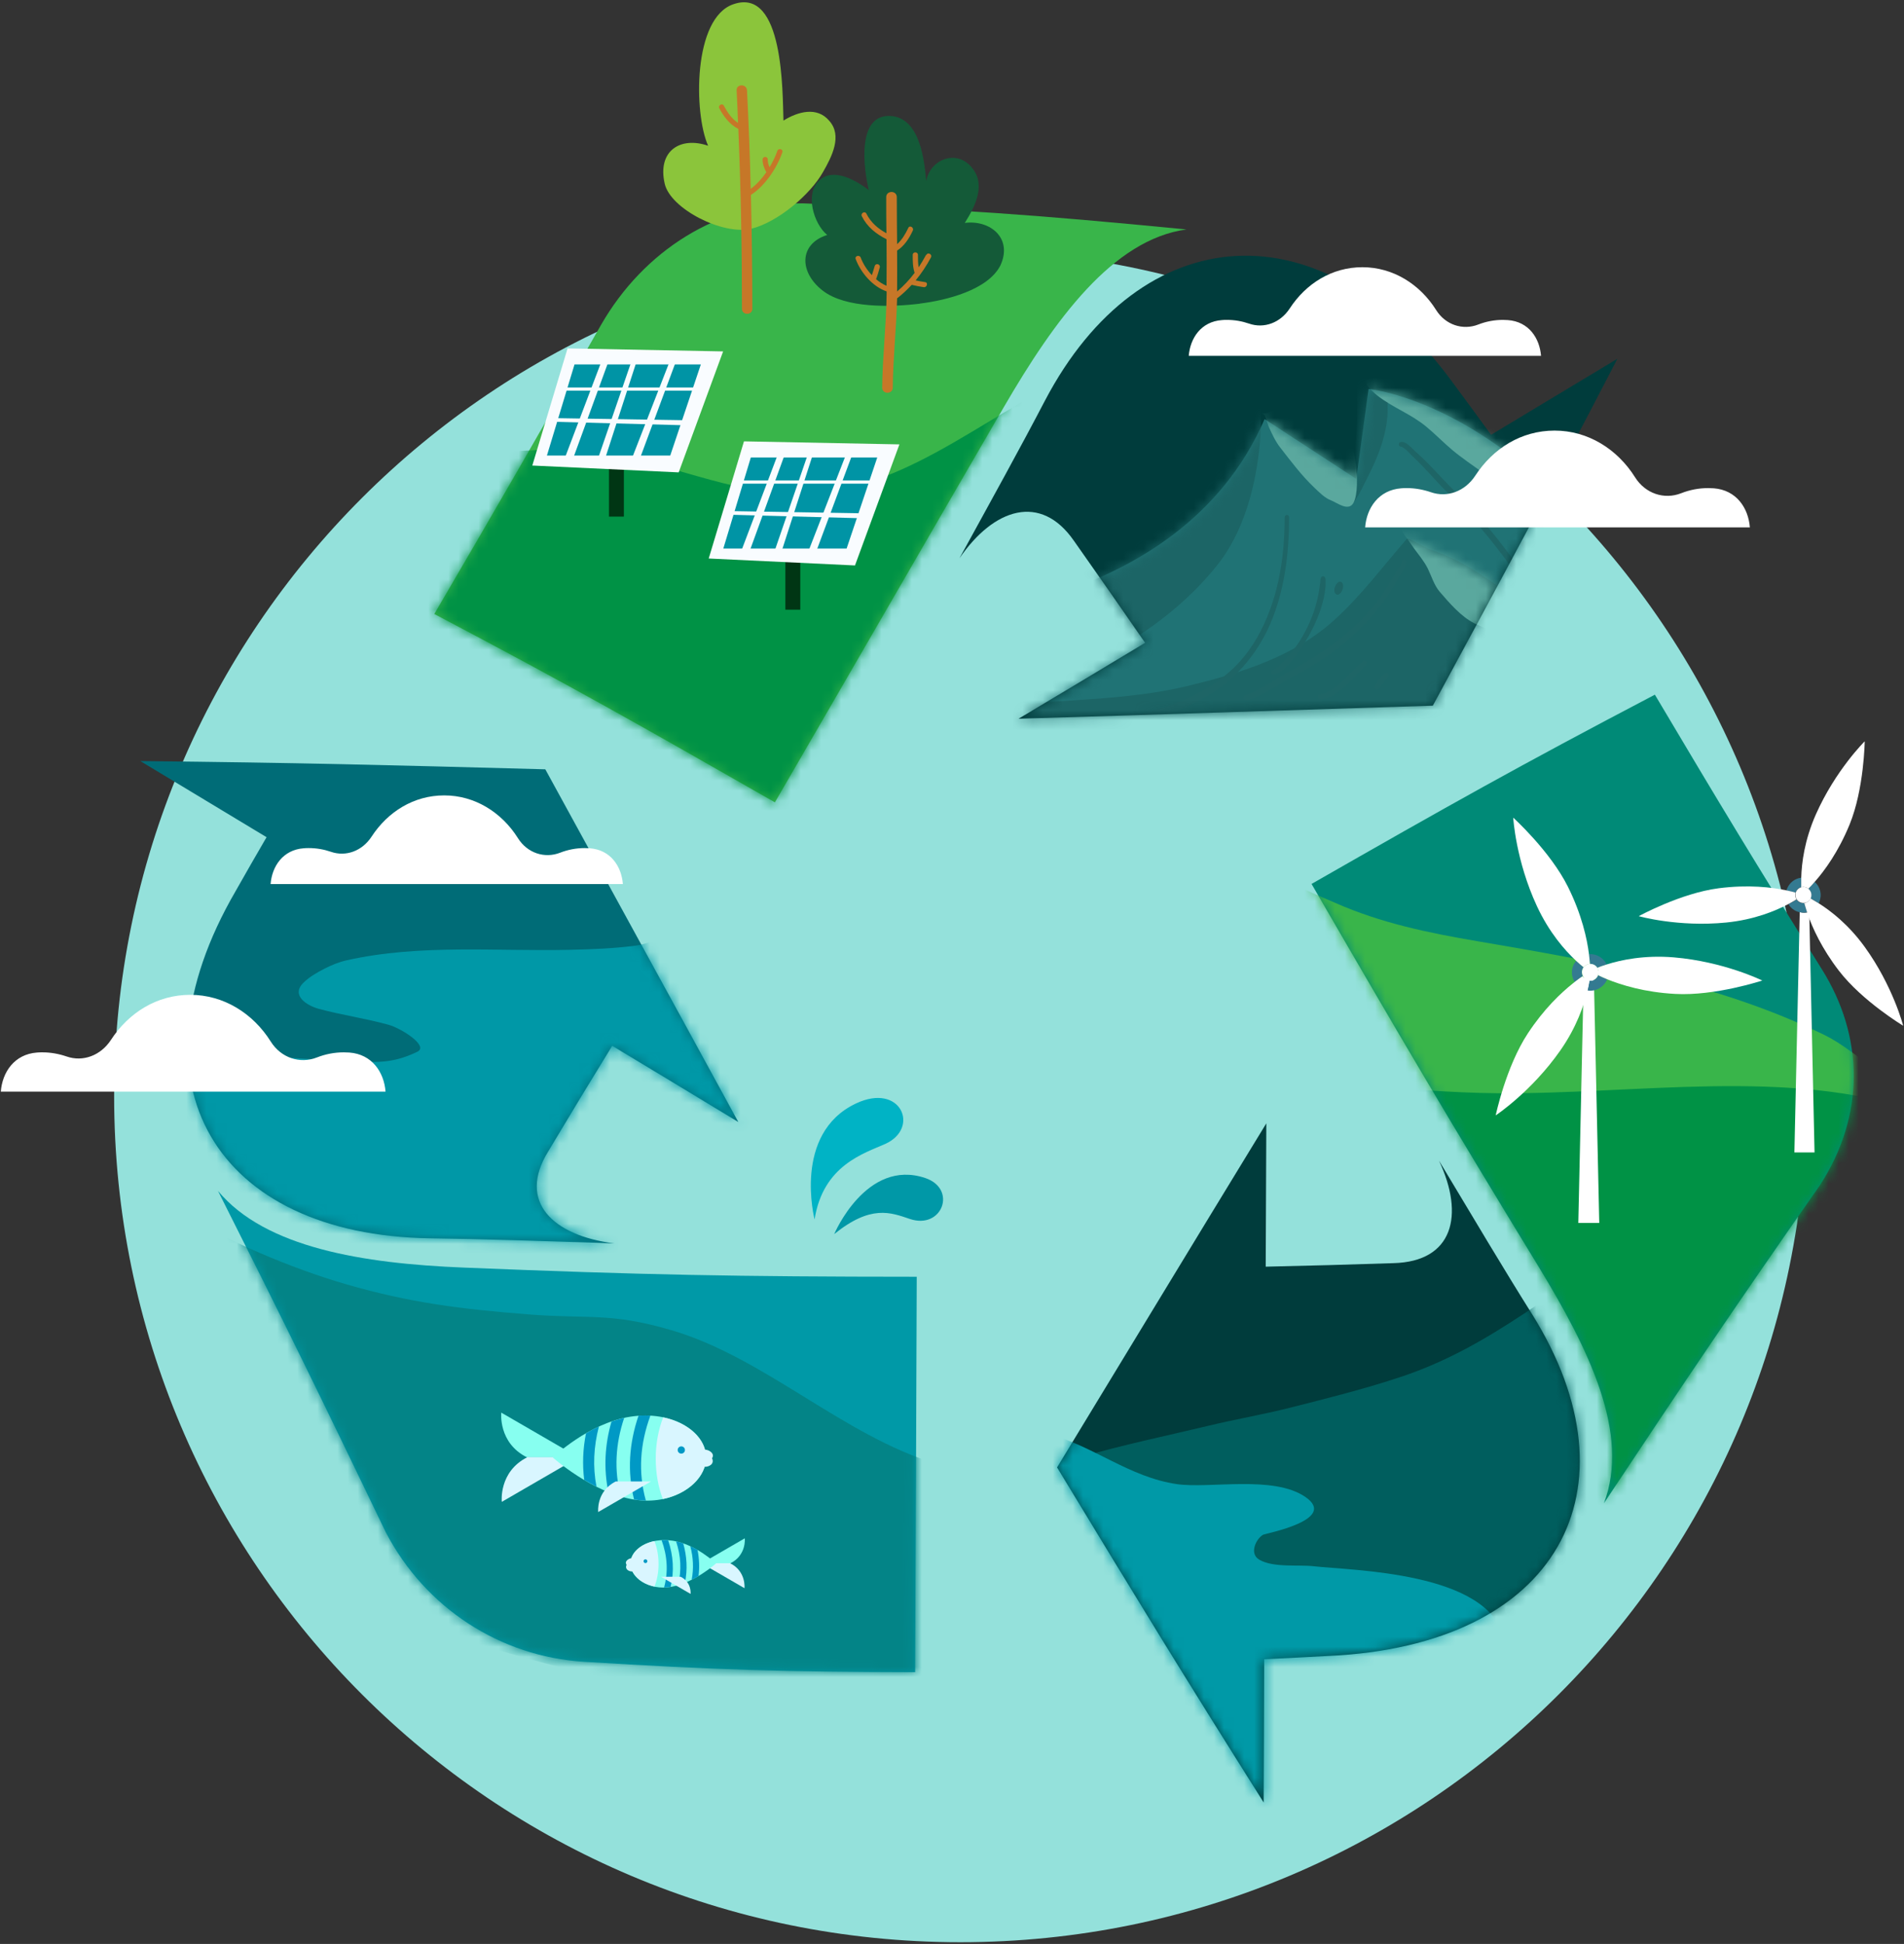 <svg width="189" height="193" viewBox="0 0 189 193" fill="none" xmlns="http://www.w3.org/2000/svg">
<rect x="0" y="0" width="189" height="193" fill="#333333" stroke="none"/>
<path d="M95.33 192.83C141.722 192.83 179.33 155.222 179.33 108.83C179.33 62.438 141.722 24.83 95.33 24.83C48.938 24.83 11.33 62.438 11.33 108.83C11.33 155.222 48.938 192.83 95.33 192.83Z" fill="#94E1DB"/>
<path d="M73.29 111.4C65.67 97.42 61.78 90.38 54.13 76.38C37.88 75.94 29.79 75.73 13.93 75.56C18.94 78.59 21.45 80.09 26.46 83.12C25.22 85.26 24.61 86.31 23.39 88.47C12.2 107.73 21.59 122.61 42.62 122.94C48.01 123.01 53.99 123.22 60.97 123.45C54.83 122.67 51.38 119.3 54.38 114.38C56.92 110.14 58.2 108.02 60.77 103.83C65.78 106.85 68.29 108.36 73.29 111.4Z" fill="#006C77"/>
<mask id="mask0_147_937" style="mask-type:luminance" maskUnits="userSpaceOnUse" x="13" y="75" width="61" height="49">
<path d="M73.29 111.4C65.67 97.42 61.78 90.38 54.13 76.38C37.88 75.94 29.79 75.73 13.93 75.56C18.94 78.59 21.45 80.09 26.46 83.12C25.22 85.26 24.61 86.31 23.39 88.47C12.2 107.73 21.59 122.61 42.62 122.94C48.01 123.01 53.99 123.22 60.97 123.45C54.83 122.67 51.38 119.3 54.38 114.38C56.92 110.14 58.2 108.02 60.77 103.83C65.78 106.85 68.29 108.36 73.29 111.4Z" fill="white"/>
</mask>
<g mask="url(#mask0_147_937)">
<path fill-rule="evenodd" clip-rule="evenodd" d="M66.38 93.29C66.43 93.38 66.47 92.95 66.36 92.97C65.26 93.17 64.25 93.73 63.14 93.88C60.97 94.17 58.77 94.25 56.58 94.3C49.18 94.47 41.71 93.71 34.42 95.34C33.65 95.51 32.9 95.82 32.2 96.18C31.48 96.55 30.76 96.96 30.17 97.52C28.79 98.82 30.49 99.85 31.64 100.16C33.93 100.78 36.3 101.11 38.59 101.75C39.84 102.1 42.6 103.85 41.43 104.42C38.65 105.77 36.91 105.42 33.93 105.31C27.54 105.08 20.29 104.01 14 106.09C11.66 106.86 5.17 108.96 6.09 113.09C7.37 118.81 15.66 124.24 20.93 125.67C37.7 130.22 53.08 127.82 69.84 125.08C75.16 124.21 81.59 124.47 86.4 121.46C92.68 117.54 101.78 108.82 94.79 101.05C93.43 99.53 91.98 98.05 90.29 96.9C88.62 95.76 86.76 94.88 84.84 94.26L66.37 93.29" fill="#0098A7"/>
</g>
<path d="M21.65 118.25C26.33 123.88 36.04 125.45 46.02 125.85C63.96 126.58 72.96 126.75 91 126.76C90.95 142.47 90.91 150.31 90.84 166.02C77.65 165.99 71.07 165.79 57.98 164.99C49.65 164.47 42.23 159.66 38.3 152.14C31.66 138.33 28.33 131.52 21.65 118.26" fill="#0099A7"/>
<mask id="mask1_147_937" style="mask-type:luminance" maskUnits="userSpaceOnUse" x="21" y="118" width="71" height="49">
<path d="M21.65 118.25C26.33 123.88 36.04 125.45 46.02 125.85C63.96 126.58 72.96 126.75 91 126.76C90.95 142.47 90.91 150.31 90.84 166.02C77.65 165.99 71.07 165.79 57.98 164.99C49.65 164.47 42.23 159.66 38.3 152.14C31.66 138.33 28.33 131.52 21.65 118.26" fill="white"/>
</mask>
<g mask="url(#mask1_147_937)">
<path fill-rule="evenodd" clip-rule="evenodd" d="M10.15 117.24C10.64 116.95 10.64 115.96 11.14 115.7C12.88 114.81 16.56 119.55 17.57 120.18C22.45 123.21 29 125.94 34.2 127.46C40.75 129.37 45.8 129.97 52.37 130.49C58.48 130.98 60.52 130.27 66.66 132.07C75.84 134.76 83.71 142.52 92.86 145.3C95.76 146.18 104.08 147.22 107.95 149.15C109.74 150.04 112.42 151.53 113.48 153.96C115.46 158.5 111.84 164.95 108.69 166.54C99 171.45 87.73 170.02 76.97 169.01C66.99 168.07 59.31 166.77 49.39 163.81C36.03 159.82 24.05 151.67 12.33 142.4L10.13 117.25" fill="#038487"/>
</g>
<path d="M101.12 71.36C117.52 70.87 125.8 70.58 142.23 70.06C149.74 56.19 153.47 49.28 160.55 35.62C155.53 38.63 153.03 40.15 148.01 43.17C146.55 41.16 145.83 40.18 144.35 38.18C131.23 20.08 113.21 21.71 103.73 39.77C101.31 44.41 98.5 49.49 95.24 55.43C98.65 50.45 103.31 48.94 106.6 53.69C109.45 57.74 110.87 59.77 113.67 63.82C108.65 66.84 106.15 68.35 101.12 71.35" fill="#003C3C"/>
<mask id="mask2_147_937" style="mask-type:luminance" maskUnits="userSpaceOnUse" x="95" y="25" width="66" height="47">
<path d="M101.12 71.36C117.52 70.87 125.8 70.58 142.23 70.06C149.74 56.19 153.47 49.28 160.55 35.62C155.53 38.63 153.03 40.15 148.01 43.17C146.55 41.16 145.83 40.18 144.35 38.18C131.23 20.08 113.21 21.71 103.73 39.77C101.31 44.41 98.5 49.49 95.24 55.43C98.65 50.45 103.31 48.94 106.6 53.69C109.45 57.74 110.87 59.77 113.67 63.82C108.65 66.84 106.15 68.35 101.12 71.35" fill="white"/>
</mask>
<g mask="url(#mask2_147_937)">
<path fill-rule="evenodd" clip-rule="evenodd" d="M91 61.41C91 61.41 116.99 61.32 125.53 41.61L134.63 47.55L135.85 38.62C135.85 38.62 149.24 39.83 161.49 57.6L160.29 72.69H91.47L91 61.42V61.41Z" fill="#207375"/>
<mask id="mask3_147_937" style="mask-type:luminance" maskUnits="userSpaceOnUse" x="91" y="38" width="71" height="35">
<path d="M91 61.41C91 61.41 116.99 61.32 125.53 41.61L134.63 47.55L135.85 38.62C135.85 38.62 149.24 39.83 161.49 57.6L160.29 72.69H91.47L91 61.42V61.41Z" fill="white"/>
</mask>
<g mask="url(#mask3_147_937)">
<path fill-rule="evenodd" clip-rule="evenodd" d="M125.12 40.21C125.12 40.12 125.12 40.6 125.12 40.71C125.12 41.12 125.17 41.49 125.17 41.9C125.17 43.14 125.02 44.62 124.84 45.84C124.29 49.58 123.07 53.32 120.79 56.16C115.57 62.67 107.37 67.03 99.82 68.55C96.8 69.16 92.27 69.21 90.35 65.92C88.33 62.45 91.9 58.95 94.24 57.54C96.39 56.24 98.88 55.49 101.19 54.66C105.49 53.11 109.79 51.59 113.84 49.28C116.38 47.83 118.88 45.85 121.01 43.71C122.33 42.39 123.88 40.55 125.44 39.96" fill="#1C6566"/>
<path fill-rule="evenodd" clip-rule="evenodd" d="M133.44 46.32C133.53 46.36 133.34 47.16 133.33 47.32C133.29 48.11 133.41 48.92 133.51 49.68C133.54 49.88 133.57 50.36 133.82 50.31C134.46 50.17 135.21 48.44 135.54 47.81C136.71 45.58 137.83 42.95 137.74 40.35C137.71 39.44 138.05 38.43 137.57 37.75C137.38 37.48 135.24 35.84 135.17 35.99C134.31 37.71 135.03 42.58 134.42 44.46C134.25 44.99 133.98 45.79 133.7 46.24C133.62 46.37 133.29 47.06 133.34 47.03" fill="#1C6566"/>
<path fill-rule="evenodd" clip-rule="evenodd" d="M93.75 69.65C94.17 69.65 95 70.18 95.62 70.22C98.42 70.42 101.24 69.88 104.02 69.7C108.72 69.38 113.37 69.2 118 68.08C122.97 66.87 128.31 65.28 132.39 61.61C135.09 59.18 137.3 56.19 139.67 53.48C139.73 53.42 140.26 53.67 140.34 53.72C140.9 54.04 141.64 54.47 142.25 54.67C145.83 55.84 148.79 58.36 151.94 60.52C154.42 62.22 157.21 63.26 159.05 65.89C159.71 66.84 160.64 67.56 160.8 68.84C161.46 74.09 154.75 74.07 151.86 74.21C150.99 74.25 150.11 74.31 149.24 74.31H146.2C140.08 74.31 133.98 74.03 127.86 74.26C123.2 74.44 118.61 75.18 113.97 75.59C110.63 75.88 107.29 75.97 103.95 76.11C103.18 76.14 102.39 76.16 101.62 76.25C100.88 76.34 100.15 76.41 99.42 76.49C97.36 76.69 94.37 77.38 92.97 75.25C92.45 74.46 92.01 73.59 92.43 72.64" fill="#1C6566"/>
<mask id="mask4_147_937" style="mask-type:luminance" maskUnits="userSpaceOnUse" x="92" y="53" width="69" height="24">
<path d="M93.75 69.65C94.17 69.65 95 70.18 95.62 70.22C98.42 70.42 101.24 69.88 104.02 69.7C108.72 69.38 113.37 69.2 118 68.08C122.97 66.87 128.31 65.28 132.39 61.61C135.09 59.18 137.3 56.19 139.67 53.48C139.73 53.42 140.26 53.67 140.34 53.72C140.9 54.04 141.64 54.47 142.25 54.67C145.83 55.84 148.79 58.36 151.94 60.52C154.42 62.22 157.21 63.26 159.05 65.89C159.71 66.84 160.64 67.56 160.8 68.84C161.46 74.09 154.75 74.07 151.86 74.21C150.99 74.25 150.11 74.31 149.24 74.31H146.2C140.08 74.31 133.98 74.03 127.86 74.26C123.2 74.44 118.61 75.18 113.97 75.59C110.63 75.88 107.29 75.97 103.95 76.11C103.18 76.14 102.39 76.16 101.62 76.25C100.88 76.34 100.15 76.41 99.42 76.49C97.36 76.69 94.37 77.38 92.97 75.25C92.45 74.46 92.01 73.59 92.43 72.64" fill="white"/>
</mask>
<g mask="url(#mask4_147_937)">
<path fill-rule="evenodd" clip-rule="evenodd" d="M139.05 52.42C138.89 52.31 139.36 53.06 139.43 53.14C139.75 53.55 140.04 54 140.35 54.43C140.83 55.08 141.35 55.7 141.73 56.45C142.11 57.23 142.36 58.11 142.91 58.75C143.89 59.89 145.02 61.2 146.32 61.87C147.43 62.44 148.59 62.74 149.7 63.31C151.33 64.15 152.45 65.92 153.95 66.97C155.34 67.95 157.03 67.9 158.58 67.95C158.87 67.95 160.25 67.95 160.29 67.39C160.33 66.9 159.64 66 159.44 65.6C158.56 63.82 157.77 62.24 156.32 60.97C152.41 57.55 148.32 54.59 143.46 53.31C142.89 53.16 142.36 52.86 141.77 52.77C141.31 52.7 140.85 52.81 140.4 52.69C139.76 52.52 139.32 52.24 138.65 52.43" fill="#5AA89E"/>
</g>
<path fill-rule="evenodd" clip-rule="evenodd" d="M125.561 41.25C125.561 41.25 125.851 42.15 125.931 42.34C126.241 43.04 126.61 43.83 127.07 44.42C128.17 45.83 129.18 47.19 130.45 48.4C130.96 48.88 131.49 49.44 132.13 49.68C132.73 49.91 133.88 50.85 134.37 49.89C135.17 48.31 134.39 43.17 133.32 41.97C132.72 41.3 131.721 43.66 131.041 43.11C130.571 42.73 130.07 42.41 129.58 42.07C128.88 41.59 128.001 40.85 127.181 40.66C126.511 40.5 125.81 41.25 125.23 40.98" fill="#5AA89E"/>
<path fill-rule="evenodd" clip-rule="evenodd" d="M135.65 37.83C135.39 38.19 136.46 39.06 136.76 39.3C138.28 40.48 140.04 41.1 141.54 42.33C142.44 43.07 143.26 43.92 144.15 44.67C145.15 45.51 146.22 46.21 147.26 46.98C148.39 47.81 149.52 48.67 150.8 49.15C150.98 49.22 151.14 49.34 151.32 49.41C152.07 49.7 154.03 50.09 154.47 48.93C154.6 48.6 154.3 48.02 154.17 47.76C153.69 46.79 152.8 45.87 152.14 45.04C150.22 42.64 147.83 40.67 145.38 39.03C144.2 38.24 143 37.47 141.64 37.18C140.25 36.88 138.48 36.18 137.06 36.54C136.5 36.68 136.05 36.68 135.67 37.2C135.56 37.35 135.49 37.65 135.54 37.85C135.55 37.9 135.62 38.16 135.67 38.09" fill="#5AA89E"/>
<path d="M139.13 43.87C139.68 43.88 140.18 44.56 140.67 44.98C141.98 46.14 143.12 47.52 144.41 48.77C147.97 52.23 150.96 56.42 153.72 60.76L153.77 60.84C154.42 61.87 155.05 62.92 155.68 63.97L155.72 64.17C155.72 64.17 155.64 64.33 155.63 64.34L155.46 64.38L155.31 64.27C151.89 58.84 148.33 53.36 143.72 48.93C142.56 47.81 141.53 46.52 140.35 45.43C139.96 45.07 139.62 44.6 139.18 44.39C138.99 44.3 139.1 44.37 139.1 44.37L138.94 44.32L138.85 44.15L138.89 43.97C138.89 43.97 139.02 43.86 139.12 43.87H139.13ZM151.23 53.68C151.46 53.7 151.66 53.97 151.66 53.97C151.81 54.05 151.8 54.09 151.84 54.17C152.41 55.25 153.11 56.01 153.74 57C154.17 57.67 154.57 58.35 154.94 59.06C154.94 59.06 155.42 59.87 155.79 60.53C156.15 61.19 156.5 61.85 156.88 62.51L156.92 62.71C156.92 62.71 156.84 62.87 156.83 62.88C156.83 62.88 156.65 62.88 156.67 62.94C156.67 62.94 156.7 63.19 156.53 63.28C156.27 63.42 155.98 62.96 155.77 62.61L155.59 62.28L155.53 62.17L155.46 62.15C155.34 61.93 155.35 61.83 155.35 61.83C154.36 60 153.41 58.16 152.39 56.34C152.29 56.17 152.26 56.12 152.19 56.02C151.88 55.56 151.54 55.13 151.38 54.57L151.22 54.4C151.07 54.25 150.93 54.09 150.98 53.87L151.18 53.68C151.18 53.68 151.22 53.68 151.23 53.68ZM153.2 52.56C153.61 52.59 153.93 53.11 154.15 53.62C154.41 54.01 154.73 54.7 154.19 54.87C153.63 55.05 153 53.96 152.86 53.18C152.81 52.92 152.86 52.54 153.2 52.55V52.56Z" fill="#1E6566"/>
<path d="M127.75 51.11L127.9 51.18L127.96 51.35C127.96 54.79 127.56 58.21 126.32 61.39C125.07 64.58 122.91 67.22 120.16 68.91C118.39 70 116.46 70.79 114.52 71.33C113.74 71.55 112.94 71.62 112.12 71.57L111.75 71.5C111.46 71.35 111.49 71.32 111.49 71.32L111.53 71.03C111.65 70.91 111.59 70.95 111.73 70.95L111.87 70.91C111.87 70.91 111.96 70.91 112 70.91C112.21 70.91 112.24 70.91 112.33 70.91C113.28 70.94 114.21 70.69 115.11 70.39C117.76 69.5 120.42 68.33 122.59 66.19C125.3 63.51 126.79 59.42 127.28 55.42C127.45 54.07 127.52 52.71 127.52 51.36L127.58 51.19C127.58 51.19 127.72 51.12 127.73 51.12L127.75 51.11ZM139.51 55.58L139.59 55.75C139.63 56.4 139.08 56.88 138.76 57.46C137.24 60.25 135.13 62.58 132.67 64.46C131.2 65.58 129.63 66.52 128.03 67.36C128 67.38 127.96 67.39 127.93 67.41C126.83 68.01 125.77 68.75 124.63 69.24C124.34 69.36 124.04 69.46 123.74 69.54L123.56 69.51C123.56 69.51 123.45 69.36 123.45 69.34L123.48 69.13L123.63 69C125.3 68.46 126.78 67.31 128.34 66.47C131.93 64.52 135.41 61.91 137.53 58.55C137.95 57.88 138.32 57.18 138.76 56.54C138.91 56.32 139.08 56.09 139.15 55.83C139.17 55.75 139.15 55.79 139.15 55.79L139.2 55.61L139.35 55.52C139.4 55.54 139.45 55.56 139.51 55.58ZM135.63 65.67L135.67 65.86L135.59 66.03C134.42 67.16 133.4 68.62 131.9 69.24C131.62 69.35 131.33 69.42 131.03 69.44L130.87 69.38L130.79 69.21L130.84 69.03C130.96 68.96 131.01 68.94 131.1 68.92C132.19 68.71 133.09 67.81 133.91 66.99C134.15 66.75 134.39 66.51 134.62 66.27C134.62 66.27 134.96 65.94 135.31 65.63L135.48 65.58C135.48 65.58 135.58 65.64 135.63 65.67ZM137.77 66.88L137.85 67.05L137.8 67.23C137.8 67.23 137.59 67.36 137.67 67.32C137.67 67.32 137.22 67.89 136.87 68.38L136.71 68.48L136.53 68.42L136.45 68.23L136.5 68.03C136.79 67.63 137.04 67.13 137.44 66.89C137.56 66.82 137.65 66.85 137.76 66.89L137.77 66.88ZM131.33 57.2L131.5 57.28L131.58 57.48C131.59 57.72 131.59 58.06 131.59 58.06C131.46 59.94 130.71 61.76 129.77 63.38C129.04 64.63 128.2 65.87 127.15 66.68C126.93 66.85 126.66 66.99 126.39 66.99L126.23 66.92L126.16 66.75L126.22 66.58C126.22 66.58 126.63 66.41 126.91 66.16C128.98 64.29 130.48 61.47 130.93 58.68C130.97 58.41 131.02 58.01 131.02 58.01C131.02 57.98 131.03 57.94 131.04 57.91C131.06 57.74 131.08 57.49 131.08 57.49L131.16 57.29C131.16 57.29 131.31 57.21 131.33 57.21V57.2ZM133.04 57.75C133.45 57.8 133.42 58.64 132.94 58.99C132.66 59.2 132.26 58.8 132.55 58.18C132.67 57.92 132.83 57.75 133.04 57.75Z" fill="#1E6566"/>
</g>
</g>
<path d="M117.77 22.78C110.49 23.77 104.7 31.72 99.65 40.41C90.56 56.06 86 64.01 76.92 79.66C63.4 71.93 56.63 68.08 43.11 60.96C49.73 49.64 53.04 43.87 59.66 32.26C63.88 24.91 71.29 20.14 79.71 20.19C94.94 20.76 102.56 21.3 117.77 22.78Z" fill="#39B54A"/>
<mask id="mask5_147_937" style="mask-type:luminance" maskUnits="userSpaceOnUse" x="43" y="20" width="75" height="60">
<path d="M117.77 22.78C110.49 23.77 104.7 31.72 99.65 40.41C90.56 56.06 86 64.01 76.92 79.66C63.4 71.93 56.63 68.08 43.11 60.96C49.73 49.64 53.04 43.87 59.66 32.26C63.88 24.91 71.29 20.14 79.71 20.19C94.94 20.76 102.56 21.3 117.77 22.78Z" fill="white"/>
</mask>
<g mask="url(#mask5_147_937)">
<path fill-rule="evenodd" clip-rule="evenodd" d="M26.46 54.22C34.77 46.61 49.84 43.34 60.88 45.18C67.441 46.27 73.621 49.41 80.41 48.99C90.88 48.34 98.54 40.39 107.911 36.73C113.981 34.36 123.71 32.21 127.47 39.48C133.7 51.52 119.581 66.11 112.031 73.59C103.471 82.07 93.55 89.75 81.531 92.59C63.24 96.91 35.861 91.92 20.061 82.72L26.45 54.21L26.46 54.22Z" fill="#009245"/>
</g>
<path d="M125.7 111.53C117.39 125.14 113.23 132.04 104.93 145.69C113.12 159.2 117.22 165.92 125.44 178.96C125.47 173.27 125.47 170.42 125.49 164.73C128.03 164.61 129.28 164.55 131.83 164.41C154.74 163.38 162.91 147.84 152.09 130.49C149.3 126.05 146.33 121.05 142.84 115.23C145.4 120.66 144.24 125.26 138.32 125.41C133.24 125.57 130.69 125.65 125.64 125.76C125.66 120.07 125.67 117.22 125.7 111.53Z" fill="#003C3C"/>
<mask id="mask6_147_937" style="mask-type:luminance" maskUnits="userSpaceOnUse" x="104" y="111" width="53" height="68">
<path d="M125.7 111.53C117.39 125.14 113.23 132.04 104.93 145.69C113.12 159.2 117.22 165.92 125.44 178.96C125.47 173.27 125.47 170.42 125.49 164.73C128.03 164.61 129.28 164.55 131.83 164.41C154.74 163.38 162.91 147.84 152.09 130.49C149.3 126.05 146.33 121.05 142.84 115.23C145.4 120.66 144.24 125.26 138.32 125.41C133.24 125.57 130.69 125.65 125.64 125.76C125.66 120.07 125.67 117.22 125.7 111.53Z" fill="white"/>
</mask>
<g mask="url(#mask6_147_937)">
<path fill-rule="evenodd" clip-rule="evenodd" d="M157.21 125.74C157.4 125.79 156.85 125.91 156.71 126.04C156.24 126.47 155.87 127.01 155.37 127.41C154.08 128.46 152.74 129.47 151.35 130.38C147.37 133 143.64 135.17 139.09 136.69C135.47 137.9 131.77 138.82 128.07 139.76C125.38 140.44 122.63 140.91 119.93 141.56C111.46 143.6 102.9 145.02 95.48 149.88C91.78 152.3 89.59 156.9 91.53 161.16C94.72 168.15 101.79 173.11 108.79 175.83C122.6 181.18 136.16 182.76 149.53 175.77C154.62 173.11 160.13 170.43 163.13 165.25C165.79 160.65 168.59 155.16 168.05 149.59C167.68 145.81 166.25 146.32 165.37 142.68C164.88 140.67 165.66 138.66 166.14 136.77L157.22 125.75" fill="#005E5E"/>
<path fill-rule="evenodd" clip-rule="evenodd" d="M86.21 142.06C86.8 141.92 87.22 141.28 87.82 141.24C92.75 140.89 99.17 141.08 103.98 142.34C108.52 143.53 112.07 146.66 116.83 147.35C120.09 147.82 126.37 146.44 129.56 148.61C132.91 150.89 125.61 152.25 125.39 152.37C124.72 152.73 123.95 154.23 125 154.85C126.4 155.67 128.92 155.33 130.38 155.5C134.14 155.93 147.86 156.02 149.3 162.73C149.44 163.38 149 164.03 148.94 164.7C148.85 165.69 149.13 168.17 148.47 169.1C146.87 171.37 142.99 174.23 140.78 175.79C135.87 179.24 133.97 180.81 128.07 182.33C125.39 183.02 120.17 182.87 117.45 183.03C108.98 183.52 103.56 184.52 95.84 181.06L86.19 142.06" fill="#0099A7"/>
</g>
<path d="M159.21 149.25C161.83 142.35 157.76 134.03 152.74 125.78C143.7 110.96 139.17 103.28 130.19 87.76C143.82 79.96 150.66 76.11 164.27 68.97C170.88 80.11 174.19 85.58 180.82 96.19C185.05 102.9 185.15 110.75 180.65 117.68C172.08 129.95 167.79 136.33 159.21 149.25Z" fill="#008A77"/>
<mask id="mask7_147_937" style="mask-type:luminance" maskUnits="userSpaceOnUse" x="130" y="68" width="55" height="82">
<path d="M159.21 149.25C161.83 142.35 157.76 134.03 152.74 125.78C143.7 110.96 139.17 103.28 130.19 87.76C143.82 79.96 150.66 76.11 164.27 68.97C170.88 80.11 174.19 85.58 180.82 96.19C185.05 102.9 185.15 110.75 180.65 117.68C172.08 129.95 167.79 136.33 159.21 149.25Z" fill="white"/>
</mask>
<g mask="url(#mask7_147_937)">
<path fill-rule="evenodd" clip-rule="evenodd" d="M125.58 86.46C125.43 85.76 127.71 87.26 127.87 87.36C129.32 88.34 130.94 88.93 132.54 89.64C137.1 91.65 141.74 92.61 146.67 93.45C158.5 95.47 170.37 97.52 181.15 102.78C184.09 104.22 189.94 109.15 191.06 112.16C191.56 113.52 191.18 114.93 191.06 116.3C190.27 125.19 181.18 128.21 173.19 127.4C166.87 126.75 160.54 126.7 154.37 124.84C149 123.22 144.12 120.6 138.84 118.74C131.59 116.19 122.17 112.63 117.79 105.95L125.59 86.46H125.58Z" fill="#39B54A"/>
<path fill-rule="evenodd" clip-rule="evenodd" d="M130.86 107.54C131.09 109.04 133.51 107.73 134.84 107.81C139.42 108.07 143.96 108.5 148.6 108.54C162.48 108.66 177.62 105.98 190.3 110.34C193.48 111.43 196.3 113.26 199.26 114.8C204.82 117.71 207.98 121.32 203.82 130.2C198.95 140.61 190.43 146.37 181.62 148.64C163.84 153.23 144.5 154.78 132.25 142.93C124.69 135.62 120.22 120.17 130.73 106.89" fill="#009245"/>
</g>
<path fill-rule="evenodd" clip-rule="evenodd" d="M82.8 122.54C82.8 122.54 85.98 114.98 91.85 116.96C95.04 118.04 93.53 122.11 90.31 121.02C88.41 120.38 86.45 119.58 82.8 122.53V122.54Z" fill="#0098A7"/>
<path fill-rule="evenodd" clip-rule="evenodd" d="M80.86 121.07C80.86 121.07 78.65 112.55 84.96 109.56C89.43 107.44 91.35 112 87.88 113.57C85.82 114.5 81.7 115.66 80.86 121.07Z" fill="#00B3C5"/>
<path d="M179.6 90.83C179.58 90.74 179.55 90.65 179.53 90.56C179.25 90.64 178.95 90.64 178.65 90.55L178.12 114.42H180.12L179.6 90.84V90.83Z" fill="white"/>
<path d="M178.26 88.56C178.36 88.31 178.57 88.14 178.81 88.09C178.8 87.83 178.79 87.51 178.81 87.14C178.2 87.21 177.65 87.6 177.4 88.21C177.37 88.28 177.35 88.34 177.33 88.41C177.69 88.49 178 88.56 178.24 88.63C178.24 88.61 178.25 88.58 178.26 88.56Z" fill="#347A91"/>
<path d="M179.5 88.24C179.77 88.46 179.88 88.83 179.74 89.17C179.74 89.18 179.73 89.19 179.72 89.2C179.95 89.33 180.22 89.48 180.53 89.68C180.56 89.63 180.58 89.58 180.6 89.52C180.89 88.81 180.68 88.03 180.13 87.55C179.89 87.83 179.67 88.05 179.49 88.24" fill="#347A91"/>
<path d="M179.38 90.56C179.26 90.21 179.17 89.91 179.11 89.66C178.98 89.68 178.84 89.66 178.71 89.61C178.55 89.55 178.43 89.44 178.34 89.31C178.12 89.45 177.85 89.6 177.53 89.78C177.72 90.09 178 90.34 178.35 90.48C178.43 90.51 178.51 90.54 178.6 90.56C178.86 90.62 179.13 90.63 179.38 90.57" fill="#347A91"/>
<path d="M178.82 88.08C178.98 88.04 179.15 88.05 179.31 88.12C179.38 88.15 179.45 88.19 179.5 88.24C179.68 88.06 179.9 87.83 180.14 87.55C181.12 86.44 182.49 84.57 183.6 81.86C185.04 78.34 185.1 73.6 185.1 73.6C185.1 73.6 182.2 76.46 180.25 80.86C179.12 83.42 178.84 85.68 178.8 87.14C178.8 87.51 178.8 87.83 178.8 88.09" fill="white"/>
<path d="M179.1 89.65C179.17 89.9 179.26 90.21 179.37 90.55C179.39 90.61 179.41 90.67 179.43 90.74C179.92 92.14 180.84 94.17 182.54 96.38C184.86 99.4 188.92 101.84 188.92 101.84C188.92 101.84 187.91 97.9 185.09 94C183.51 91.82 181.77 90.46 180.53 89.68C180.22 89.49 179.95 89.33 179.72 89.2C179.6 89.46 179.36 89.62 179.09 89.66" fill="white"/>
<path d="M178.24 88.62C177.99 88.55 177.69 88.47 177.33 88.4C175.88 88.09 173.55 87.81 170.6 88.19C166.82 88.68 162.67 90.96 162.67 90.96C162.67 90.96 166.58 92.07 171.37 91.59C174.14 91.31 176.24 90.44 177.52 89.76C177.84 89.59 178.11 89.43 178.33 89.29C178.2 89.1 178.17 88.85 178.24 88.62Z" fill="white"/>
<path d="M179.73 89.2C179.73 89.2 179.74 89.18 179.75 89.17C179.89 88.83 179.78 88.46 179.51 88.24C179.45 88.19 179.39 88.15 179.32 88.12C179.16 88.05 178.99 88.05 178.83 88.08C178.59 88.14 178.38 88.31 178.28 88.55C178.28 88.57 178.27 88.6 178.26 88.62C178.19 88.85 178.23 89.1 178.35 89.29C178.44 89.42 178.56 89.53 178.72 89.59C178.85 89.64 178.99 89.66 179.12 89.64C179.39 89.61 179.63 89.44 179.75 89.18" fill="white"/>
<path d="M158.2 96.87C158.17 96.77 158.15 96.68 158.13 96.59C157.83 96.67 157.52 96.67 157.22 96.57L156.67 121.42H158.75L158.21 96.86L158.2 96.87Z" fill="white"/>
<path d="M157.9 95.71C158.18 95.73 158.42 95.88 158.56 96.09C158.81 95.99 159.12 95.88 159.49 95.76C159.21 95.18 158.64 94.77 157.96 94.73C157.89 94.73 157.81 94.73 157.74 94.73C157.79 95.11 157.82 95.44 157.83 95.7C157.85 95.7 157.88 95.7 157.91 95.7" fill="#347A91"/>
<path d="M158.64 96.82C158.52 97.16 158.19 97.4 157.81 97.38C157.8 97.38 157.78 97.38 157.77 97.38C157.73 97.65 157.66 97.97 157.58 98.34C157.64 98.34 157.7 98.36 157.76 98.36C158.55 98.4 159.25 97.93 159.54 97.23C159.19 97.09 158.89 96.95 158.65 96.83" fill="#347A91"/>
<path d="M156.31 97.49C156.61 97.26 156.88 97.07 157.11 96.91C157.05 96.79 157.01 96.65 157.02 96.5C157.02 96.32 157.09 96.16 157.19 96.03C156.98 95.86 156.73 95.65 156.45 95.39C156.21 95.68 156.06 96.04 156.04 96.44C156.04 96.53 156.04 96.62 156.04 96.71C156.07 96.99 156.16 97.25 156.3 97.48" fill="#347A91"/>
<path d="M158.55 96.1C158.64 96.24 158.69 96.41 158.68 96.59C158.68 96.67 158.66 96.75 158.63 96.82C158.87 96.94 159.17 97.07 159.52 97.22C160.95 97.8 163.26 98.52 166.29 98.68C170.25 98.9 174.93 97.35 174.93 97.35C174.93 97.35 171.13 95.47 166.14 95.05C163.24 94.81 160.91 95.3 159.47 95.76C159.1 95.88 158.79 95.99 158.54 96.09" fill="white"/>
<path d="M157.11 96.91C156.88 97.06 156.62 97.25 156.31 97.49C156.26 97.53 156.2 97.57 156.15 97.62C154.94 98.58 153.25 100.18 151.66 102.6C149.48 105.91 148.47 110.74 148.47 110.74C148.47 110.74 152.01 108.4 154.88 104.3C156.49 102 157.23 99.82 157.58 98.34C157.67 97.97 157.73 97.65 157.77 97.38C157.48 97.35 157.23 97.17 157.11 96.92" fill="white"/>
<path d="M157.82 95.71C157.8 95.44 157.78 95.12 157.73 94.74C157.54 93.21 157.02 90.82 155.64 88.04C153.87 84.49 150.21 81.18 150.21 81.18C150.21 81.18 150.45 85.41 152.56 89.96C153.78 92.59 155.34 94.36 156.45 95.39C156.73 95.65 156.98 95.86 157.19 96.03C157.34 95.84 157.57 95.72 157.82 95.71Z" fill="white"/>
<path d="M157.77 97.37C157.77 97.37 157.8 97.37 157.81 97.37C158.19 97.39 158.52 97.15 158.64 96.81C158.67 96.74 158.69 96.66 158.69 96.58C158.7 96.4 158.65 96.23 158.56 96.08C158.42 95.86 158.18 95.71 157.9 95.7C157.87 95.7 157.85 95.7 157.83 95.7C157.58 95.7 157.35 95.83 157.2 96.02C157.1 96.15 157.04 96.31 157.03 96.48C157.03 96.63 157.06 96.77 157.12 96.89C157.24 97.14 157.49 97.32 157.78 97.35" fill="white"/>
<path d="M170.1 48.48C169.92 48.47 169.74 48.46 169.56 48.46C168.62 48.46 167.72 48.64 166.88 48.97C165.2 49.63 163.32 49.01 162.3 47.38C160.54 44.58 157.62 42.75 154.32 42.75C151.02 42.75 148.21 44.51 146.44 47.23C145.43 48.77 143.68 49.44 142.04 48.87C141.28 48.61 140.47 48.46 139.64 48.46C139.46 48.46 139.28 48.46 139.1 48.48C136.84 48.65 135.66 50.44 135.51 52.36H173.7C173.55 50.44 172.37 48.65 170.11 48.48" fill="white"/>
<path d="M34.67 104.5C34.49 104.49 34.31 104.48 34.13 104.48C33.19 104.48 32.29 104.66 31.45 104.99C29.77 105.65 27.89 105.03 26.87 103.4C25.11 100.6 22.19 98.77 18.89 98.77C15.59 98.77 12.78 100.53 11.01 103.25C10 104.79 8.25 105.46 6.61 104.89C5.85 104.63 5.04 104.48 4.21 104.48C4.03 104.48 3.85 104.48 3.67 104.5C1.41 104.67 0.23 106.46 0.08 108.38H38.27C38.12 106.46 36.94 104.67 34.68 104.5" fill="white"/>
<path d="M149.69 31.78C149.53 31.77 149.36 31.76 149.19 31.76C148.33 31.76 147.51 31.92 146.74 32.22C145.2 32.82 143.48 32.26 142.55 30.77C140.94 28.21 138.27 26.53 135.24 26.53C132.21 26.53 129.64 28.15 128.02 30.63C127.1 32.04 125.49 32.65 123.99 32.13C123.29 31.89 122.56 31.76 121.79 31.76C121.62 31.76 121.46 31.76 121.29 31.78C119.22 31.93 118.14 33.58 118 35.33H152.97C152.83 33.57 151.75 31.93 149.68 31.78" fill="white"/>
<path d="M58.55 84.22C58.39 84.21 58.22 84.2 58.05 84.2C57.19 84.2 56.37 84.36 55.6 84.66C54.06 85.26 52.34 84.7 51.41 83.21C49.8 80.65 47.13 78.97 44.1 78.97C41.07 78.97 38.5 80.59 36.88 83.07C35.96 84.48 34.35 85.09 32.85 84.57C32.15 84.33 31.42 84.2 30.65 84.2C30.48 84.2 30.32 84.2 30.15 84.22C28.08 84.37 27 86.02 26.86 87.77H61.83C61.69 86.01 60.61 84.37 58.54 84.22" fill="white"/>
<path d="M74.62 22.7C71.79 23.41 66.54 20.74 65.98 18.23C65.24 14.99 67.52 13.52 70.29 14.47C68.85 11.23 68.79 1.77 72.8 0.42C77.83 -1.33 77.67 9.25 77.77 11.97C79.19 11.09 81.1 10.54 82.32 12C83.63 13.47 82.59 15.53 81.69 17.09C80.45 19.3 77.24 22.04 74.61 22.7H74.62Z" fill="#8BC53B"/>
<path d="M77.16 14.99C76.98 15.51 76.72 16.06 76.39 16.6C76.28 16.36 76.2 16.1 76.21 15.83C76.22 15.5 75.7 15.5 75.7 15.83C75.69 16.29 75.86 16.71 76.07 17.1C75.63 17.74 75.1 18.32 74.52 18.75C74.44 15.49 74.32 12.23 74.15 8.97C74.12 8.31 73.09 8.31 73.12 8.97C73.18 10.05 73.22 11.12 73.26 12.2C72.63 11.8 72.19 11.13 71.85 10.49C71.69 10.2 71.25 10.46 71.4 10.75C71.84 11.58 72.44 12.37 73.29 12.8C73.54 18.75 73.65 24.71 73.65 30.66C73.65 31.32 74.68 31.32 74.68 30.66C74.68 26.89 74.63 23.12 74.54 19.35C75.97 18.43 77.13 16.65 77.66 15.12C77.77 14.8 77.27 14.67 77.16 14.98V14.99Z" fill="#C67728"/>
<path d="M91.31 30.15C88.47 30.5 83.93 30.62 81.66 28.85C79.3 27.02 79.31 24.21 82.11 23.33C80.74 22.19 79.9 19.21 81.31 17.93C82.7 16.57 85.01 17.93 86.24 18.87C85.75 16.84 84.94 11.12 88.59 11.53C91.34 11.88 91.76 15.94 91.94 17.98C92.31 15.87 94.83 14.83 96.35 16.5C97.96 18.22 96.82 20.47 95.77 22.13C98.33 21.81 100.55 23.68 99.3 26.36C98.06 28.8 93.92 29.82 91.32 30.14L91.31 30.15Z" fill="#145A38"/>
<path d="M91.93 25.3C91.7 25.73 91.45 26.14 91.19 26.54C91.12 26.14 91.12 25.72 91.12 25.31C91.12 24.97 90.6 24.97 90.6 25.31C90.6 25.91 90.6 26.51 90.79 27.09C90.28 27.77 89.7 28.39 89.05 28.94C89.06 27.59 89.06 26.23 89.05 24.88C89.77 24.42 90.26 23.65 90.61 22.89C90.75 22.59 90.3 22.32 90.16 22.63C89.88 23.22 89.54 23.81 89.05 24.24C89.04 22.68 89.02 21.13 89.02 19.57C89.02 18.89 87.97 18.89 87.97 19.57C87.97 20.77 87.97 21.96 87.99 23.16C87.15 22.7 86.44 22.09 86 21.21C85.85 20.91 85.4 21.17 85.55 21.47C86.07 22.52 86.97 23.24 88 23.75C88.01 25.29 88.02 26.83 88 28.37C87.63 28.22 87.28 27.99 86.96 27.72C87.11 27.34 87.22 26.95 87.33 26.55C87.42 26.22 86.92 26.09 86.83 26.41C86.74 26.72 86.65 27.02 86.55 27.32C86.05 26.8 85.66 26.17 85.44 25.58C85.33 25.27 84.82 25.4 84.94 25.72C85.42 27.03 86.61 28.46 88.01 28.93C88.01 29.01 88.01 29.08 88.01 29.16C87.98 32.28 87.6 35.38 87.57 38.49C87.57 39.16 88.61 39.16 88.62 38.49C88.65 35.53 88.98 32.58 89.05 29.62C89.58 29.21 90.06 28.76 90.5 28.28C90.89 28.38 91.29 28.45 91.69 28.51C92.02 28.56 92.16 28.05 91.83 28.01C91.51 27.96 91.2 27.91 90.89 27.84C91.47 27.14 91.97 26.38 92.41 25.56C92.57 25.26 92.12 25 91.96 25.3H91.93Z" fill="#C67728"/>
<path d="M57.42 144.69L49.76 140.25C49.76 140.25 49.43 143.25 52.31 144.69H57.42Z" fill="#87FFF0"/>
<path d="M57.47 144.67L49.81 149.11C49.81 149.11 49.48 146.11 52.36 144.67H57.47Z" fill="#D9F6FF"/>
<path d="M70.09 144.71C70.09 147.25 66.81 149.54 62.87 148.87C58.73 148.17 54.88 144.71 54.88 144.71C54.88 144.71 58.39 141.31 62.54 140.66C66.76 139.99 70.09 142.17 70.09 144.71Z" fill="#87FFF0"/>
<path d="M63.38 140.56C62.44 143.32 62.26 146.1 62.94 148.88C63.34 148.94 63.72 148.97 64.11 148.98C63.33 146.16 63.53 143.35 64.56 140.55C64.18 140.53 63.79 140.53 63.38 140.55V140.56Z" fill="#0099C5"/>
<path d="M61.96 140.77C61.53 140.87 61.11 140.99 60.7 141.13C60.03 143.46 59.91 145.8 60.39 148.14C60.79 148.3 61.2 148.45 61.62 148.57C60.94 145.96 61.09 143.36 61.96 140.77Z" fill="#0099C5"/>
<path d="M59.45 141.63C59 141.84 58.57 142.06 58.17 142.3C57.86 143.84 57.8 145.39 57.99 146.93C58.37 147.16 58.78 147.38 59.21 147.6C58.83 145.61 58.93 143.62 59.45 141.63Z" fill="#0099C5"/>
<path d="M64.63 147.08L59.38 150.12C59.38 150.12 59.15 148.07 61.13 147.08H64.63Z" fill="#D9F6FF"/>
<path d="M70.09 144.71C70.09 142.88 68.36 141.25 65.83 140.72C65.37 141.9 65.09 143.3 65.09 144.81C65.09 146.32 65.35 147.66 65.8 148.83C68.31 148.31 70.09 146.58 70.09 144.71Z" fill="#D9F6FF"/>
<path d="M70.68 144.78C70.95 145.36 70.37 145.63 69.99 145.63C69.61 145.63 69.3 145.25 69.3 144.78C69.3 144.31 69.61 143.93 69.99 143.93C70.37 143.93 71 144.31 70.68 144.78Z" fill="#D9F6FF"/>
<path d="M67.99 143.96C67.99 144.16 67.83 144.32 67.63 144.32C67.43 144.32 67.27 144.16 67.27 143.96C67.27 143.76 67.43 143.6 67.63 143.6C67.83 143.6 67.99 143.76 67.99 143.96Z" fill="#0099C5"/>
<path d="M69.65 155.21L73.93 152.73C73.93 152.73 74.12 154.4 72.5 155.21H69.65Z" fill="#87FFF0"/>
<path d="M69.62 155.2L73.9 157.68C73.9 157.68 74.09 156.01 72.47 155.2H69.62Z" fill="#D9F6FF"/>
<path d="M62.58 155.23C62.58 156.65 64.41 157.93 66.61 157.55C68.92 157.16 71.07 155.23 71.07 155.23C71.07 155.23 69.11 153.33 66.79 152.97C64.44 152.6 62.58 153.81 62.58 155.23Z" fill="#87FFF0"/>
<path d="M66.32 152.91C66.84 154.45 66.94 156 66.57 157.55C66.35 157.59 66.13 157.6 65.92 157.61C66.35 156.04 66.24 154.47 65.67 152.91C65.88 152.9 66.1 152.9 66.33 152.91H66.32Z" fill="#0099C5"/>
<path d="M67.12 153.03C67.36 153.08 67.59 153.15 67.82 153.23C68.19 154.53 68.26 155.84 67.99 157.14C67.77 157.23 67.54 157.31 67.3 157.38C67.68 155.92 67.59 154.47 67.11 153.03H67.12Z" fill="#0099C5"/>
<path d="M68.52 153.51C68.77 153.63 69.01 153.75 69.24 153.88C69.41 154.74 69.45 155.6 69.34 156.47C69.13 156.6 68.9 156.72 68.66 156.84C68.87 155.73 68.82 154.62 68.52 153.51Z" fill="#0099C5"/>
<path d="M65.62 156.55L68.55 158.25C68.55 158.25 68.68 157.1 67.57 156.55H65.62Z" fill="#D9F6FF"/>
<path d="M62.58 155.23C62.58 154.21 63.54 153.3 64.96 153C65.22 153.66 65.37 154.44 65.37 155.28C65.37 156.12 65.22 156.87 64.97 157.52C63.57 157.23 62.58 156.27 62.58 155.22V155.23Z" fill="#D9F6FF"/>
<path d="M62.2 155.36C61.99 155.81 62.44 156.02 62.73 156.02C63.02 156.02 63.26 155.72 63.26 155.36C63.26 155 63.02 154.7 62.73 154.7C62.44 154.7 61.94 155 62.2 155.36Z" fill="#D9F6FF"/>
<path d="M64.26 155C64.26 155.11 64.17 155.19 64.07 155.19C63.97 155.19 63.88 155.1 63.88 155C63.88 154.9 63.97 154.81 64.07 154.81C64.17 154.81 64.26 154.9 64.26 155Z" fill="#0099C5"/>
<path d="M79.44 55H77.96V60.53H79.44V55Z" fill="#003614"/>
<path d="M73.85 43.82L89.28 44.12L84.87 56.14L70.35 55.45L73.85 43.82Z" fill="#F9FCFF"/>
<path d="M74.53 45.42H87.08L84.04 54.46H71.8L74.53 45.42Z" fill="#0094A5"/>
<path d="M84.28 44.35L80.14 55H80.93L84.89 44.35H84.28Z" fill="#F9FCFF"/>
<path d="M77.5 44.35L73.47 55H74.31L78.18 44.35H77.5Z" fill="#F9FCFF"/>
<path d="M73.26 47.7H86.83L86.74 48.02H73.13L73.26 47.7Z" fill="#F9FCFF"/>
<path d="M72.39 50.74L85.9 50.97L85.73 51.46L72.25 51.1L72.39 50.74Z" fill="#F9FCFF"/>
<path d="M80.24 44.96L76.79 55H77.5L80.74 44.96H80.24Z" fill="#F9FCFF"/>
<path d="M61.93 45.76H60.45V51.29H61.93V45.76Z" fill="#003614"/>
<path d="M56.34 34.59L71.78 34.89L67.37 46.9L52.84 46.22L56.34 34.59Z" fill="#F9FCFF"/>
<path d="M57.03 36.18H69.57L66.53 45.23H54.29L57.03 36.18Z" fill="#0094A5"/>
<path d="M66.77 35.12L62.63 45.76H63.43L67.38 35.12H66.77Z" fill="#F9FCFF"/>
<path d="M59.99 35.12L55.96 45.76H56.8L60.68 35.12H59.99Z" fill="#F9FCFF"/>
<path d="M55.75 38.47H69.32L69.23 38.79H55.62L55.75 38.47Z" fill="#F9FCFF"/>
<path d="M54.88 41.51L68.39 41.73L68.22 42.23L54.74 41.87L54.88 41.51Z" fill="#F9FCFF"/>
<path d="M62.73 35.73L59.28 45.76H59.99L63.24 35.73H62.73Z" fill="#F9FCFF"/>
</svg>
